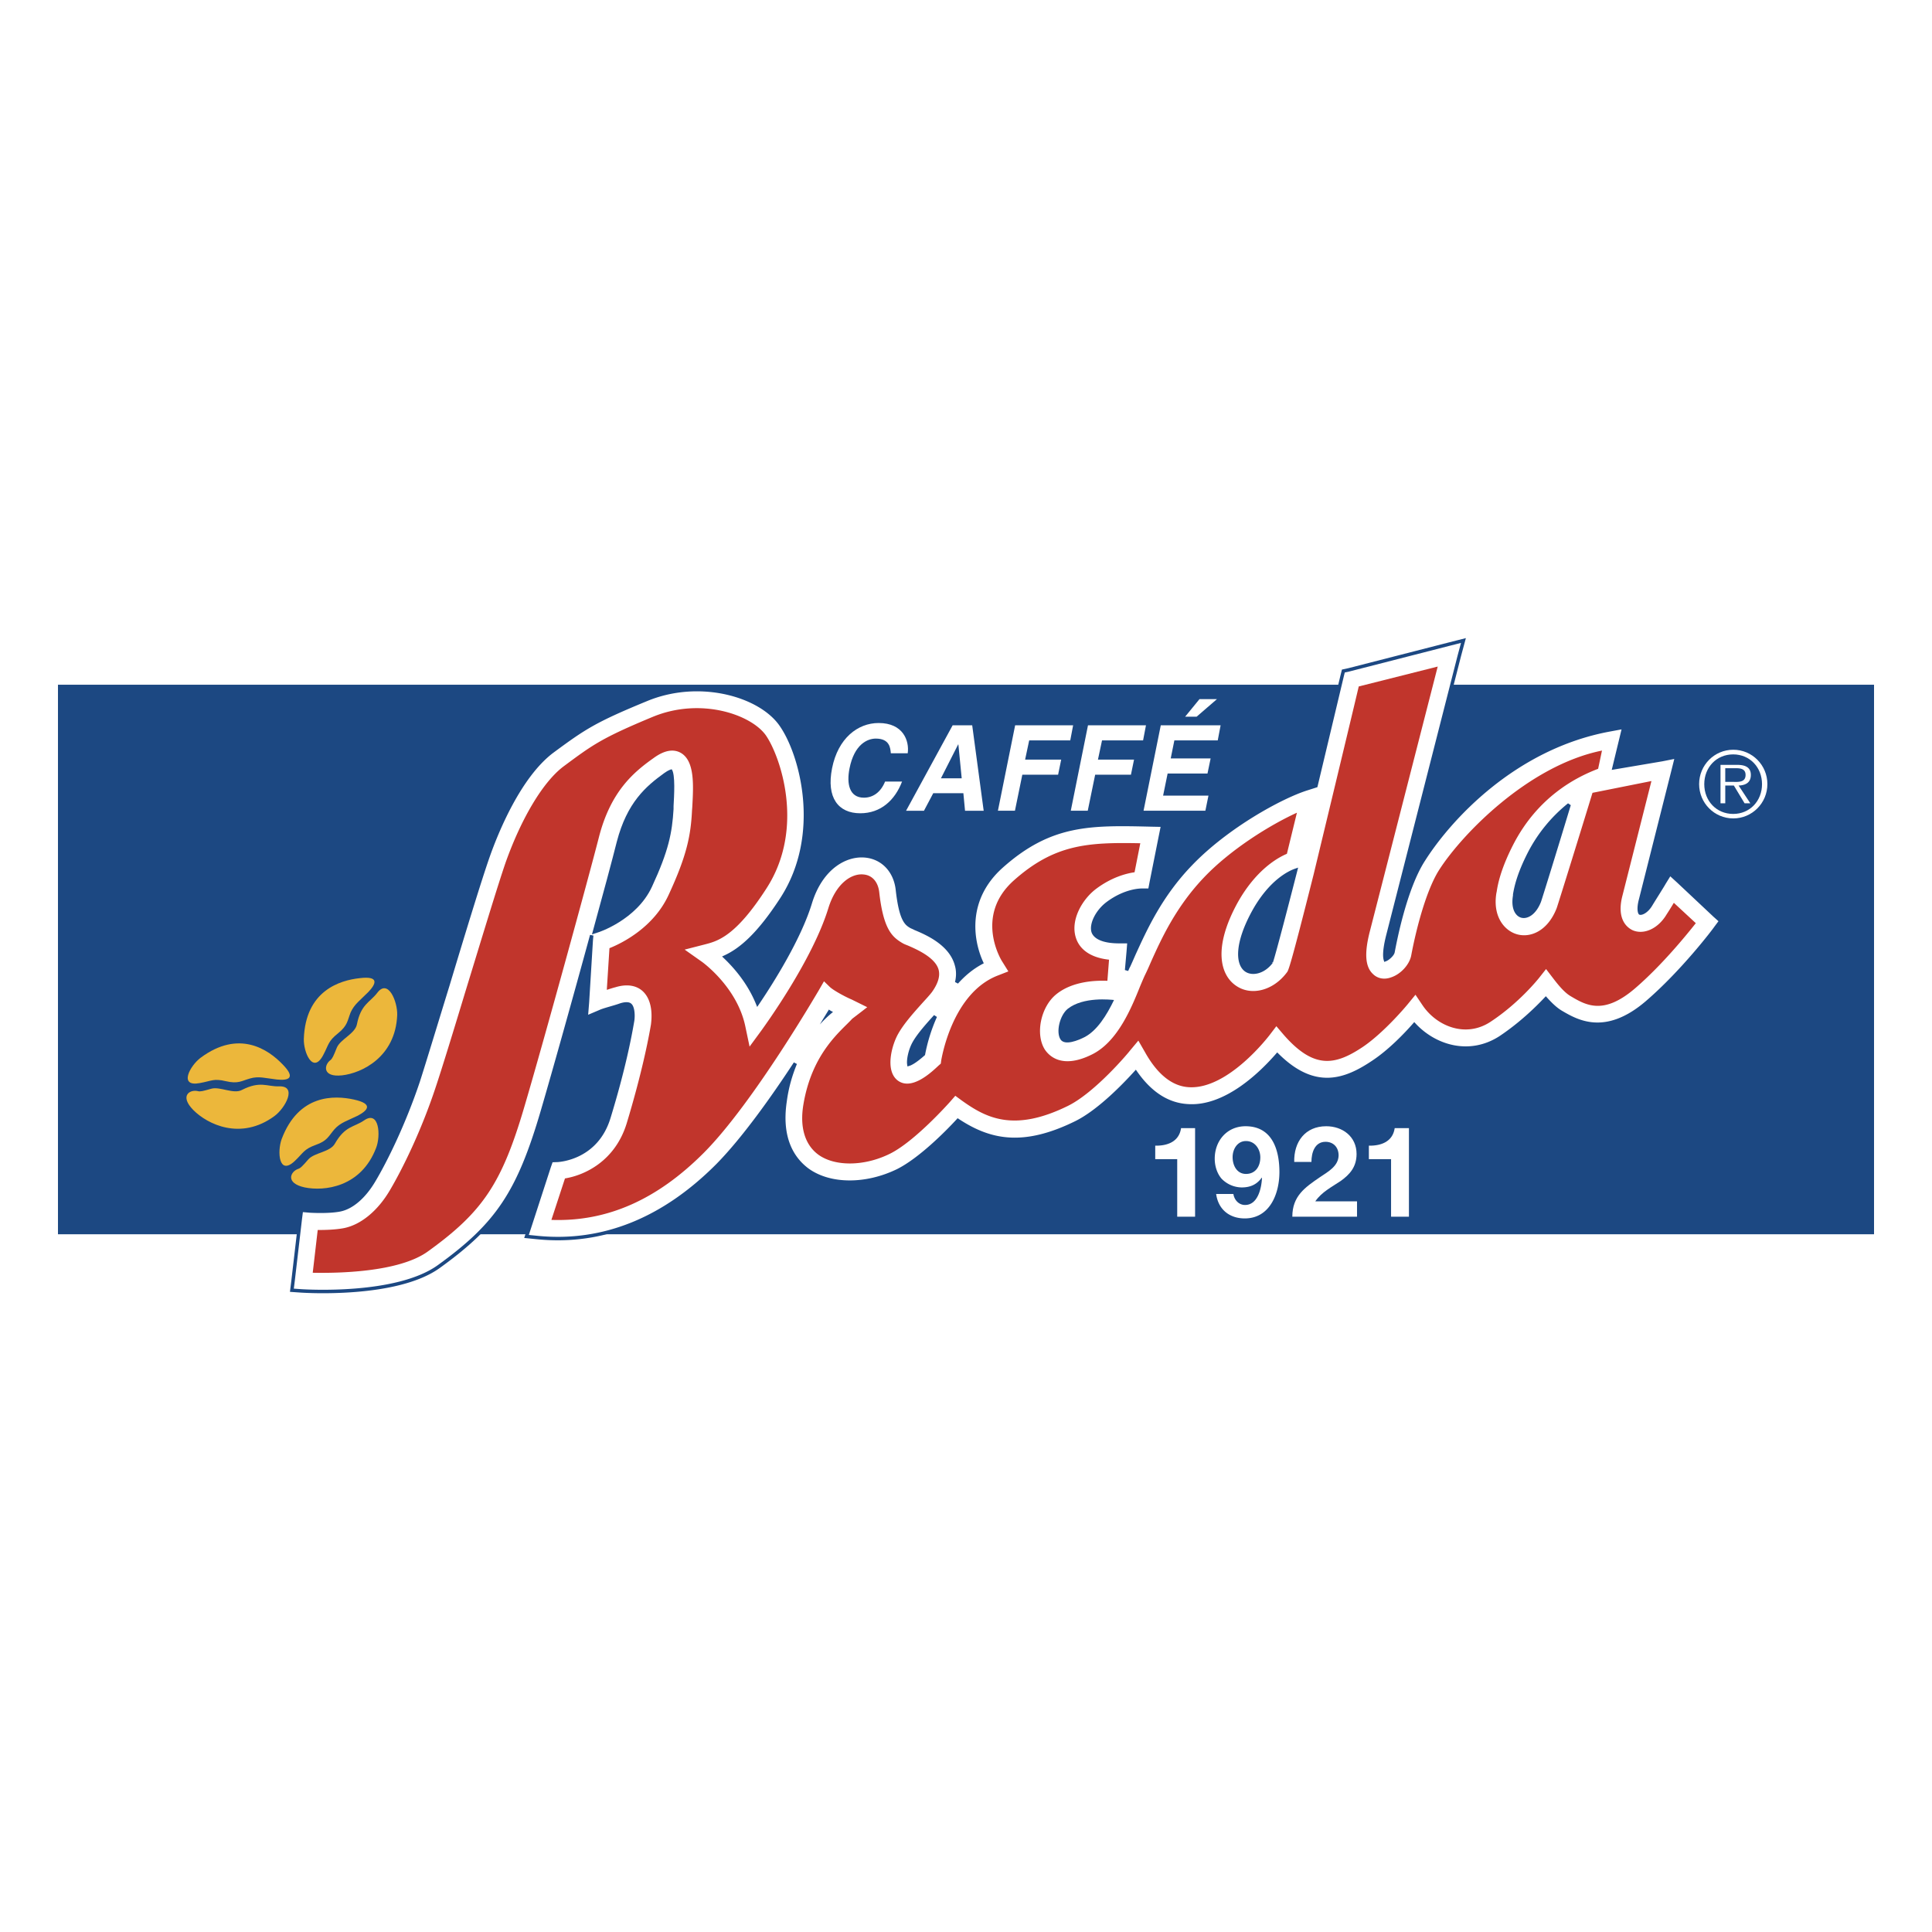 <svg xmlns="http://www.w3.org/2000/svg" width="2500" height="2500" viewBox="0 0 192.756 192.756"><g fill-rule="evenodd" clip-rule="evenodd"><path fill="#fff" d="M0 0h192.756v192.756H0V0z"/><path fill="#1c4882" d="M186.973 123.143V68.315H5.784v54.828h181.189z"/><path d="M171.066 91.332l-3.621-3.403-.838-.765-.594.962c-.021.069-1.115 1.796-1.311 2.13-.43.72-.949.887-1.07.842-.045-.053-.188-.433.047-1.319l3.238-12.84.359-1.44-1.453.288-4.791.812.98-4.047-1.43.266c-9.572 1.773-16.027 8.98-18.551 12.96-1.859 2.872-2.854 8.171-3.051 9.2-.045.258-.496.667-.76.766-.068-.22-.145-.841.24-2.373l7.139-27.951.408-1.516-1.521.386-9.912 2.54-.549.12-.137.555-2.598 10.897-.879.281c-2.555.795-8.008 3.767-11.623 7.547-3.027 3.139-4.525 6.488-5.648 8.937-.189.432-.377.864-.543 1.22-.076.122-.121.266-.195.41l.164-1.85.078-.999h-1.002c-1.432 0-2.357-.365-2.576-.986-.234-.765.406-2.039 1.408-2.805 1.807-1.364 3.381-1.341 3.457-1.341h.783l.145-.764.926-4.646.217-1.077-1.1-.022c-6.07-.144-10.068-.243-14.979 4.138-3.593 3.213-3.05 7.261-1.996 9.587-.979.523-1.792 1.219-2.478 1.986.143-.6.143-1.199-.023-1.752-.572-2.129-2.983-3.161-4.127-3.637-.136-.076-.309-.145-.354-.167l-.045-.023c-.452-.266-1.024-.606-1.364-3.668-.211-1.895-1.477-3.214-3.207-3.38-1.959-.191-4.406 1.174-5.484 4.676-1.07 3.516-3.758 7.807-5.264 10.033-.851-2.082-2.214-3.645-3.239-4.622 1.551-.72 3.314-2.183 5.671-5.82 4.142-6.42 1.95-14.513-.143-17.416-2.095-2.919-8.119-4.647-13.407-2.441-5.121 2.108-6.168 2.804-9.339 5.147-3.335 2.493-5.595 8.125-6.408 10.42-.829 2.349-2.471 7.738-4.044 12.959-1.213 3.928-2.335 7.641-2.952 9.557-1.409 4.193-3.217 7.883-4.43 9.914-.956 1.607-2.167 2.66-3.358 2.904-1.167.234-2.983.121-2.983.121l-.88-.076-.114.887-.715 6.131-.12.963.979.068c.377.021 9.497.598 13.692-2.441 5.808-4.189 7.954-7.381 10.333-15.521 1.144-3.902 3.216-11.309 4.911-17.514-.022.173-.053.553-.053.553l-.376 6.131-.122 1.508 1.409-.598c.257-.121.882-.289 1.356-.432.233-.068.475-.145.663-.213.452-.143.812-.143.956 0 .287.244.332 1.1.234 1.629-.257 1.508-.882 4.791-2.358 9.604-1.234 4.047-4.925 4.244-5.091 4.266l-.647.023-.211.6-1.905 5.865-.361 1.105 1.144.115c6.507.629 12.533-1.818 17.888-7.186 2.598-2.629 5.527-6.752 7.787-10.201-.452 1.1-.836 2.35-1.025 3.805-.572 3.857.904 5.82 2.215 6.807 2.215 1.629 5.837 1.652 9.03.098 2.214-1.105 4.881-3.789 6.002-5.01 3.164 2.084 6.5 2.826 11.787.221 2.234-1.107 4.691-3.623 5.949-5.01 1.453 2.084 3.193 3.213 5.197 3.326 3.855.266 7.447-3.373 8.932-5.076 3.758 3.734 6.83 2.561 9.596.695 1.617-1.074 3.191-2.705 4.072-3.713 2.094 2.252 5.574 3.26 8.617 1.273 2.049-1.373 3.623-2.926 4.504-3.857.43.479.955 1.008 1.521 1.342 1.551.908 4.406 2.584 8.555-.963 3.594-3.084 6.764-7.276 6.885-7.473l.498-.667-.617-.555zm-78.935 13.84c-.784.697-1.235.939-1.454 1.006-.068-.432.121-1.408.527-2.127.474-.844 1.409-1.873 2.117-2.66a17.064 17.064 0 0 0-1.19 3.781zm34.703-9.193c-.783 1.029-1.883 1.22-2.477.833-.928-.6-1.047-2.683.781-5.965 1.695-2.994 3.578-3.827 4.129-4.017-.814 3.183-2.146 8.306-2.433 9.149zm26.744-6.049c-.475 1.197-1.236 1.606-1.764 1.462-.496-.144-.902-.812-.691-2.038v-.114c.098-.553.316-1.871 1.484-4.146a15.071 15.071 0 0 1 3.945-4.812c-1.302 4.304-2.853 9.315-2.974 9.648z" fill="#fff" stroke="#1c4882" stroke-width=".345" stroke-miterlimit="2.613"/><path d="M163.113 98.623c2.623-2.252 5.055-5.222 6.078-6.518L167 90.074c-.287.478-.617 1-.715 1.144-.836 1.418-2.238 2.062-3.359 1.608-.43-.19-1.717-.955-1.047-3.495l2.885-11.406-5.881 1.175c-.838 2.751-3.436 11.14-3.578 11.52-.906 2.304-2.645 2.971-3.955 2.593-1.281-.365-2.447-1.805-2.049-4.146l.023-.099c.098-.645.359-2.175 1.648-4.692 2.447-4.768 6.258-6.73 8.473-7.571l.385-1.819c-7.336 1.485-13.979 8.359-16.246 11.907-1.281 2.008-2.281 5.843-2.785 8.525-.166.911-1.047 1.887-2.02 2.198-.67.244-1.332.121-1.793-.332-.783-.721-.881-2.085-.309-4.29l6.764-26.39-7.879 1.985c-.736 3.139-4.502 18.758-4.502 18.758-2.357 9.361-2.523 9.603-2.666 9.769-1.334 1.797-3.504 2.373-5.023 1.365-1.621-1.053-2.41-3.804.166-8.429 1.785-3.137 3.877-4.357 4.857-4.766l1-4.101c-2.695 1.227-6.619 3.668-9.262 6.448-2.787 2.919-4.242 6.079-5.287 8.407-.197.454-.385.886-.572 1.265-.143.287-.311.697-.506 1.152-.881 2.205-2.236 5.51-4.736 6.805-3.051 1.555-4.361.191-4.791-.453-.971-1.539-.398-4.268 1.146-5.51 1.572-1.273 3.811-1.395 5.098-1.342l.164-2.108c-2.189-.242-3.025-1.295-3.305-2.182-.572-1.75.617-3.835 2.018-4.887 1.529-1.146 2.982-1.533 3.834-1.653l.572-2.895c-5.189-.099-8.525.067-12.623 3.714-3.953 3.539-1.258 7.95-1.135 8.117l.594.955-1.049.41c-4.599 1.771-5.624 8.381-5.646 8.457l-.045.334-.241.211c-.739.697-2.712 2.541-4.097 1.441-1.235-1.01-.549-3.525.098-4.646.595-1.055 1.642-2.205 2.477-3.137.378-.41.717-.789.881-1.01.617-.863.829-1.605.664-2.227-.333-1.245-2.26-2.063-3.073-2.418-.256-.099-.43-.167-.573-.266l-.045-.022c-.978-.6-1.83-1.388-2.236-5.056-.122-1-.694-1.675-1.575-1.743-1.19-.121-2.734.887-3.502 3.373-1.619 5.267-6.425 11.832-6.621 12.119l-1.235 1.684-.429-2.039c-.836-3.957-4.339-6.442-4.384-6.465l-1.664-1.175 1.973-.507c1.311-.334 3.095-.789 6.191-5.602 3.931-6.085 1.312-13.339-.091-15.31-1.506-2.053-6.476-3.759-11.221-1.818-5.122 2.129-6.002 2.781-8.932 4.957-2.019 1.515-4.166 5.077-5.763 9.534-.806 2.327-2.424 7.693-4.021 12.893-1.189 3.926-2.334 7.662-2.975 9.578-1.431 4.336-3.314 8.162-4.58 10.301-1.212 2.055-2.898 3.426-4.57 3.76-.858.166-1.882.189-2.621.189l-.497 4.266c2.403.047 8.6-.021 11.5-2.135 5.483-3.951 7.388-6.801 9.647-14.537 1.906-6.465 6.357-22.685 7.404-26.778 1.168-4.555 3.434-6.472 5.459-7.903 1.047-.766 1.952-.932 2.688-.53 1.432.795 1.289 3.258 1.168 5.44l-.023.288c-.121 2.539-.527 4.548-2.334 8.451-1.476 3.214-4.572 4.79-5.905 5.321l-.264 4.146a.477.477 0 0 0 .189-.053c.24-.068.451-.145.647-.189 1.4-.434 2.259-.047 2.712.355 1.167 1.031.903 2.971.857 3.357-.264 1.555-.927 4.912-2.41 9.824-1.16 3.826-4.233 5.219-6.168 5.531l-1.355 4.137c5.549.199 10.551-2.008 15.243-6.729 4.933-4.98 11.289-15.955 11.358-16.045l.595-1.031.594.576c.362.334 1.484.955 2.169 1.242l1.551.766-.617.479-.881.674c-1.025 1.152-3.984 3.305-4.865 8.527-.399 2.326.173 4.07 1.483 5.031 1.642 1.197 4.572 1.176 7.117-.076 2.5-1.219 5.958-5.123 6.002-5.168l.549-.629.663.486c2.41 1.721 5.166 3.182 10.574.523 2.764-1.365 6.146-5.436 6.168-5.488l.857-1.025.672 1.168c1.236 2.207 2.711 3.381 4.354 3.479 3.932.26 8.006-5.129 8.051-5.176l.693-.908.736.863c3.021 3.449 5.123 3.062 7.932 1.176 2.17-1.486 4.406-4.191 4.43-4.223l.781-.955.693 1.031c1.408 2.107 4.307 3.305 6.787 1.674 2.885-1.895 4.787-4.312 4.811-4.334l.738-.934.715.934c.385.5 1.07 1.387 1.74 1.773 1.528.907 3.269 1.917 6.407-.767z" fill="#c1352c"/><path d="M27.383 111.35c-3.359 2.469-6.696.816-8.096-.602-1.408-1.432-.339-2.074.452-1.887.233.07.498 0 1.356-.242.858-.234 2.214.576 3.049.121 1.831-.932 2.5-.311 3.713-.355 1.831-.053.597 2.176-.474 2.965zM20.002 105.543c3.855-2.873 6.785-.811 8.172.629 1.4 1.408.594 1.652-.55 1.531-1.123-.123-1.808-.365-2.688-.1-.859.242-1.168.555-2.411.266-1.213-.289-1.401-.023-2.59.189-2.146.409-.979-1.72.067-2.515zM37.529 114.516c-1.499 3.949-5.189 4.359-7.148 3.949-1.951-.434-1.4-1.576-.64-1.842.241-.076.43-.266 1.024-.955.595-.674 2.168-.719 2.644-1.562 1.024-1.795 1.905-1.629 2.907-2.318 1.52-1.061 1.686 1.507 1.213 2.728zM28.099 113.652c1.695-4.502 5.265-4.381 7.215-3.949 1.958.432 1.386 1.076.384 1.607-1.024.5-1.74.689-2.335 1.363-.595.689-.693 1.145-1.86 1.553-1.19.432-1.213.768-2.094 1.607-1.596 1.509-1.762-.931-1.31-2.181z" fill="#ecb73b"/><path d="M67.013 76.75c.385.477.241 2.705.188 3.683v.288c-.143 2.35-.474 4.123-2.161 7.762-1.529 3.303-5.363 4.554-5.408 4.554l-.572.189c1.121-4.069 2.07-7.616 2.478-9.246 1.023-3.926 2.906-5.533 4.736-6.852.43-.31.649-.355.739-.378z" fill="#1c4882"/><path d="M88.878 75.151c-.046-.5-.098-1.462-1.5-1.462-.836 0-2.146.576-2.62 2.97-.309 1.533-.022 2.926 1.431 2.926.925 0 1.687-.554 2.115-1.607h1.694c-.715 1.865-2.123 3.162-4.171 3.162-2.169 0-3.405-1.532-2.809-4.503.594-2.971 2.546-4.502 4.647-4.502 2.447 0 3.073 1.773 2.899 3.017h-1.686v-.001zM121.494 73.87h-4.328l-.363 1.796h3.982l-.314 1.509h-3.977l-.451 2.205h4.525l-.308 1.508h-6.168l1.719-8.526h5.97l-.287 1.508zM101.26 80.888h-1.698l1.719-8.526h5.785l-.287 1.508h-4.097l-.407 1.917h3.6l-.309 1.508h-3.57l-.736 3.593zM108.525 80.888h-1.693l1.717-8.526h5.785l-.289 1.508h-4.096l-.406 1.917h3.6l-.309 1.508h-3.57l-.739 3.593z" fill="#fff"/><path d="M39.629 101.268c-.166 4.191-3.525 5.799-5.506 6.02-1.972.211-1.808-1.031-1.159-1.518.188-.145.307-.402.64-1.242.353-.842 1.807-1.387 2.003-2.318.399-2.018 1.28-2.184 2.019-3.139 1.1-1.487 2.048.878 2.003 2.197zM30.313 103.648c.166-4.814 3.599-5.844 5.573-6.057 1.981-.242 1.642.568.858 1.387-.806.812-1.401 1.221-1.761 2.031-.333.842-.287 1.297-1.258 2.086-1.001.795-.911 1.105-1.484 2.182-1.025 1.94-1.972-.31-1.928-1.629z" fill="#ecb73b"/><path d="M129.125 115.926c-.047-2.008 1.098-3.561 3.191-3.561 1.621 0 3.029 1.021 3.029 2.771 0 1.32-.715 2.062-1.574 2.684-.883.598-1.906 1.1-2.545 2.039h4.164v1.531h-6.455c0-2.062 1.266-2.926 2.764-3.949.785-.531 1.832-1.084 1.854-2.16 0-.84-.543-1.363-1.303-1.363-1.078 0-1.408 1.076-1.408 2.008h-1.717zM172.928 74.802c-1.883 0-3.406 1.531-3.406 3.426s1.523 3.425 3.406 3.425c1.881 0 3.404-1.53 3.404-3.425s-1.523-3.426-3.404-3.426zm-.008 6.404c-1.67 0-2.885-1.296-2.885-2.97 0-1.676 1.215-2.971 2.885-2.971 1.664 0 2.877 1.295 2.877 2.971 0 1.674-1.213 2.97-2.877 2.97z" fill="#fff"/><path d="M111.146 99.768c-.738 1.531-1.695 3.07-2.959 3.715-.564.287-1.951.885-2.381.219-.473-.744-.068-2.402.715-3.047 1.575-1.245 4.309-.909 4.625-.887z" fill="#1c4882"/><path d="M119.234 121.391h-1.783v-5.744h-2.193v-1.344c1.236.023 2.381-.408 2.576-1.75h1.4v8.838zM140.57 121.391h-1.783v-5.744h-2.215v-1.344c1.236.023 2.381-.408 2.576-1.75h1.422v8.838zM119.387 71.506h-1.147l1.432-1.752h1.74l-2.025 1.752zM124.266 112.365c-1.836 0-3.072 1.438-3.072 3.234 0 .697.211 1.441.67 1.986a2.84 2.84 0 0 0 2.02.885c.859 0 1.506-.287 2.002-.977l.023.023c-.045 1.008-.406 2.705-1.688 2.705-.625 0-1.076-.5-1.166-1.1h-1.719c.211 1.555 1.334 2.441 2.855 2.441 2.5 0 3.457-2.471 3.457-4.623 0-2.226-.716-4.574-3.382-4.574zm.046 4.758c-.904 0-1.334-.842-1.334-1.674 0-.797.475-1.607 1.334-1.607.902 0 1.43.811 1.43 1.629 0 .886-.472 1.652-1.43 1.652zM96.997 72.362h-1.951l-4.647 8.526h1.785l.927-1.751h3.005l.166 1.751h1.86l-1.145-8.526zm-3.119 5.29l1.717-3.38h.022l.333 3.38h-2.072zM174.682 77.319c0-.622-.359-1.009-1.363-1.009h-1.664v3.835h.475v-1.772h.857l1.07 1.772h.572l-1.168-1.772c.695-.025 1.221-.289 1.221-1.054zm-1.836.689h-.717v-1.364h1.068c.482 0 .959.075.959.674 0 .789-.791.69-1.31.69z" fill="#fff"/><path d="M82.701 100.723c.122.098.265.166.408.242a11.95 11.95 0 0 0-1.311 1.244c.354-.6.669-1.1.903-1.486z" fill="#1c4882"/></g></svg>